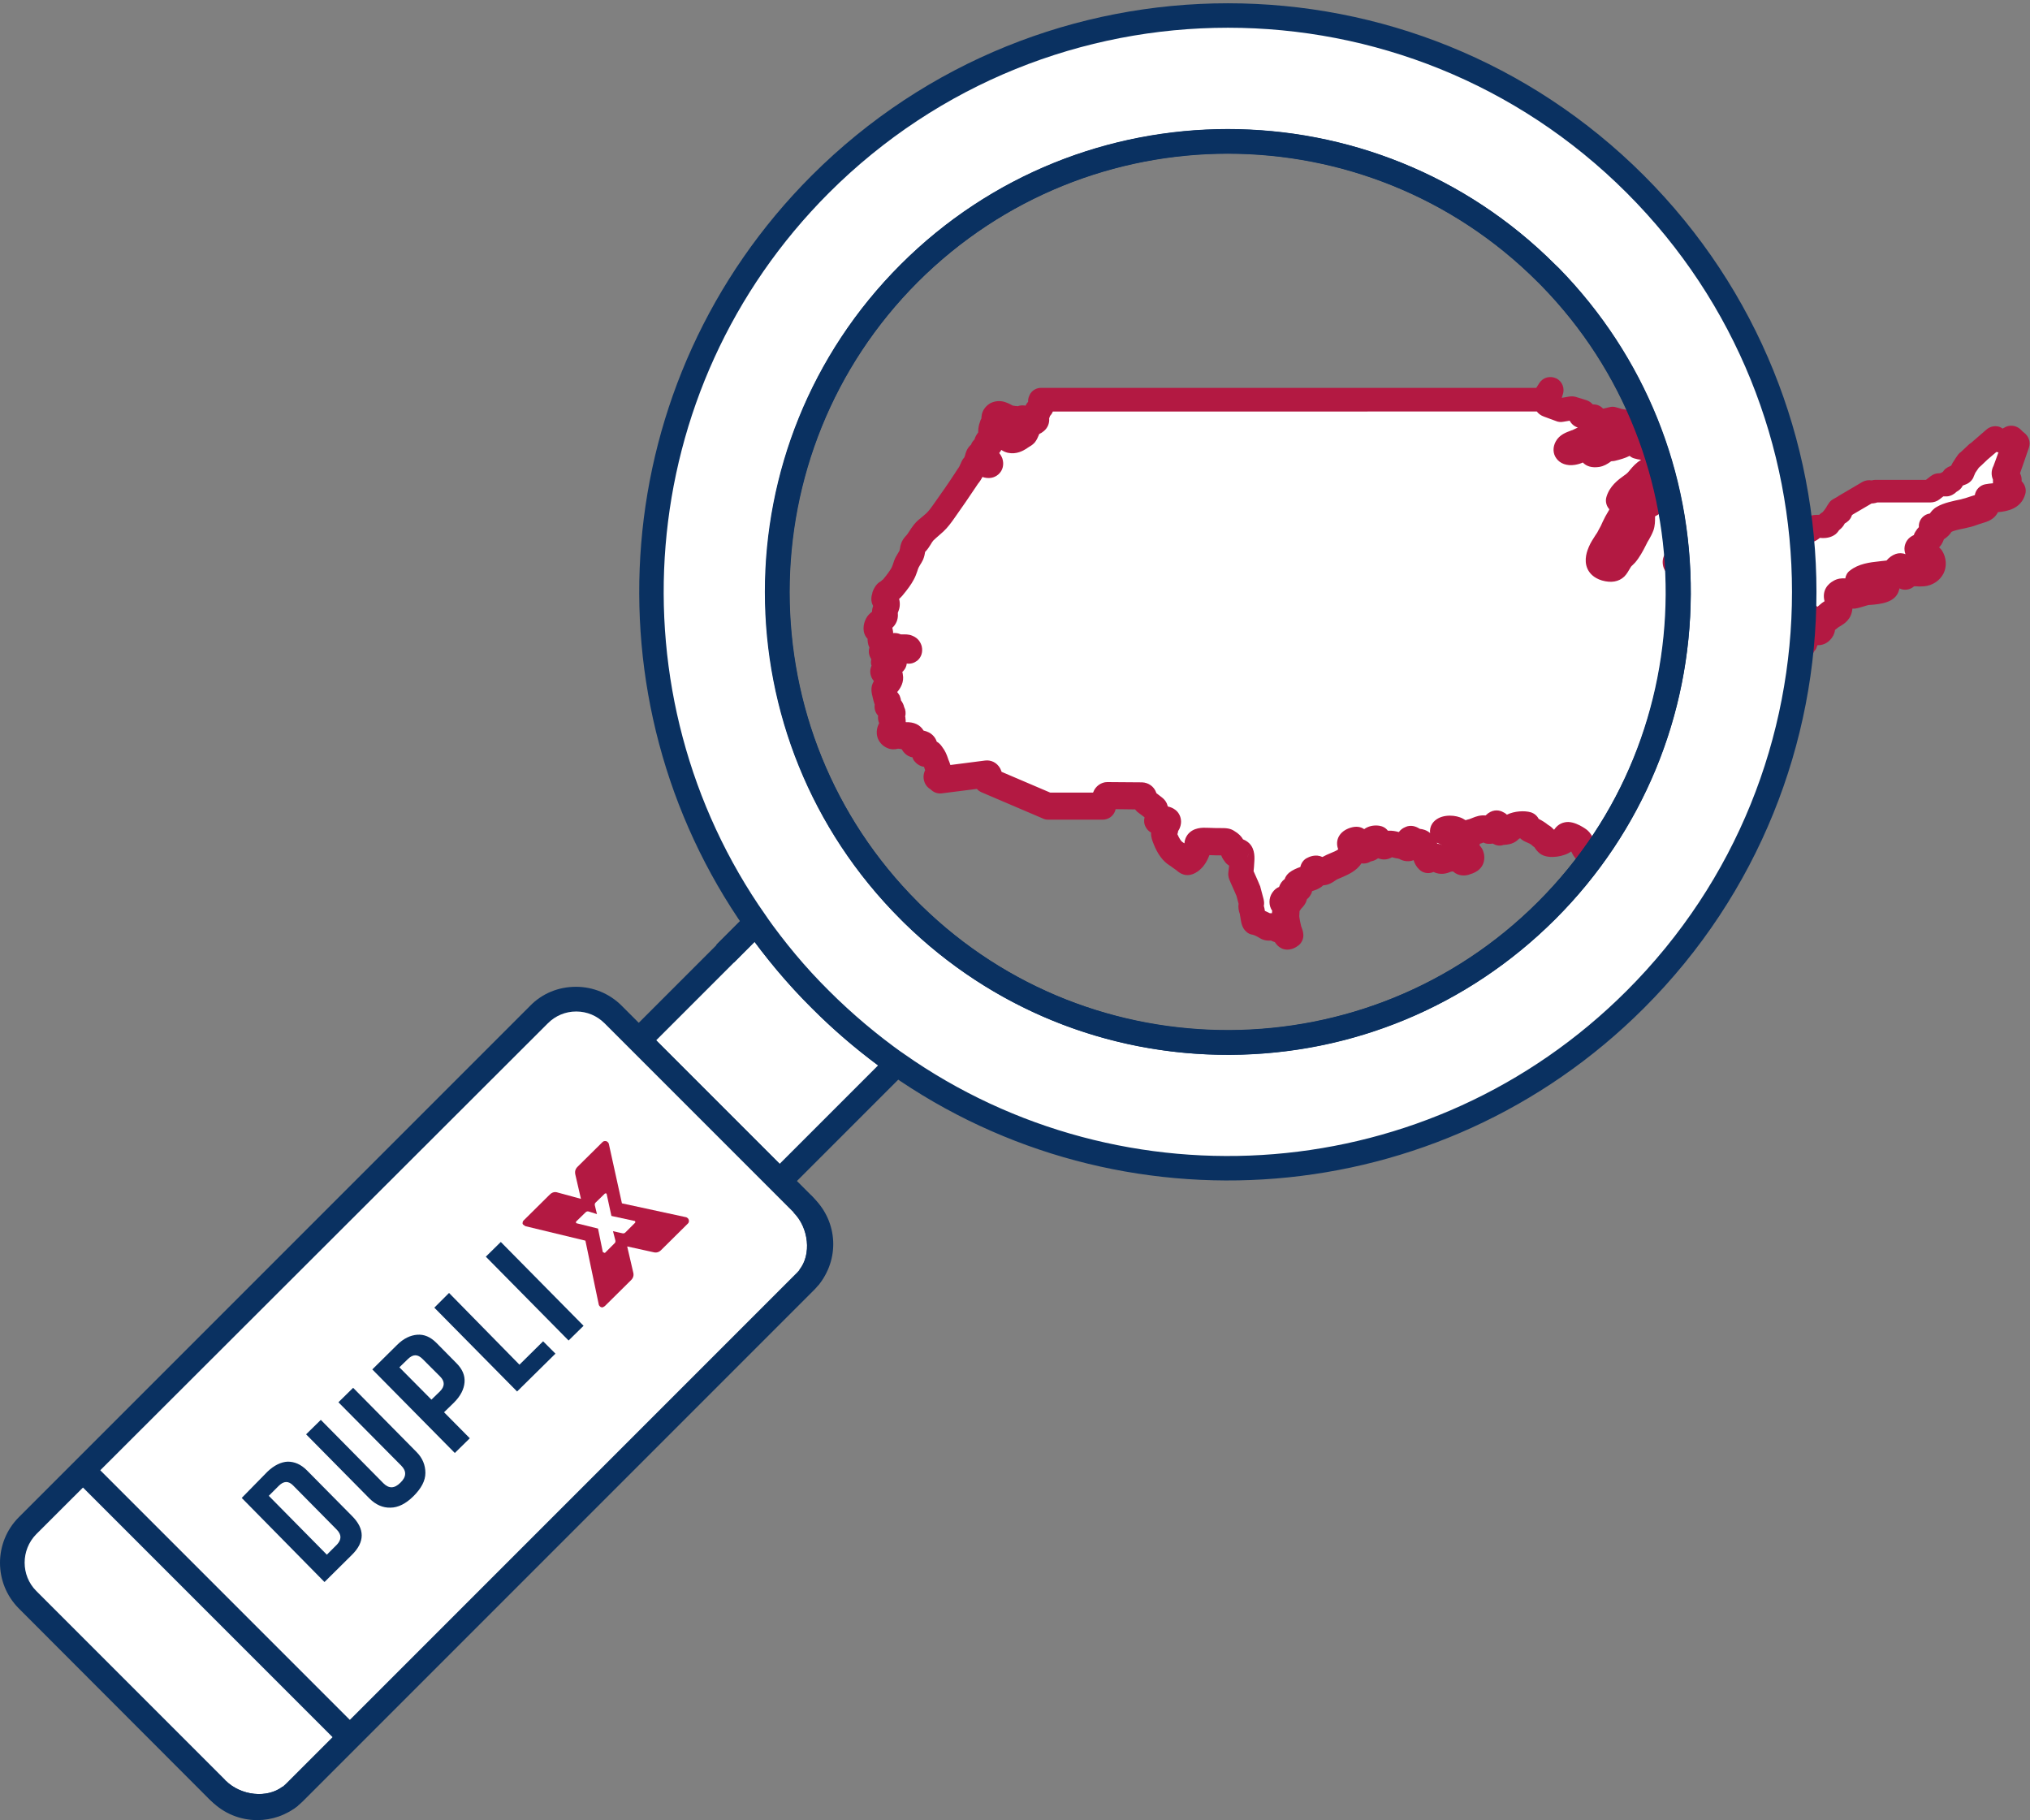 <?xml version="1.0" encoding="utf-8"?>
<!-- Generator: Adobe Illustrator 25.2.0, SVG Export Plug-In . SVG Version: 6.00 Build 0)  -->
<svg version="1.1" id="Ebene_1" xmlns="http://www.w3.org/2000/svg" xmlns:xlink="http://www.w3.org/1999/xlink" x="0px" y="0px"
	 viewBox="0 0 772.6 692.6" style="enable-background:new 0 0 772.6 692.6;" xml:space="preserve">
<rect x="0" y="0" width="772.6" height="692.6" fill="#808080" stroke="none"/>
<style type="text/css">
	.st0{fill:#FFFFFF;}
	.st1{fill:#B31942;}
	.st2{fill:#0A3161;}
	.st3{fill:#FFFFFF;stroke:#0A3161;stroke-width:9.309;stroke-miterlimit:10;}
	.st4{display:none;fill:#FFFFFF;}
</style>
<g>
	<path class="st0" d="M347.7,281.1c0.3,0.7-0.5,1.3,0,1.7c0.4,0.4,1.3,0.1,1.8,0c1.5,0,3,0.2,2.7,2.1c-0.1,0.8-0.8,1.6,0.5,1.7
		c1.1,0.1,1.4-0.7,2.2,0.4c0.9,1.2,1.2,2,1.6,3.3c0.3,1,1,2.3,0.8,3.3c-0.1,0.5-0.8,1.1-0.8,1.6c0,0.6,0.3,0.4,0.9,0.8
		c0.2,0.2,0.4,0.3,0.4,0.5l18.1-2.3c0.3,0,0.6,0.1,0.7,0.4c0.1,0.3,0.1,0.6-0.1,0.8l-0.9,1.1l23.4,10l20.8,0l1.3-3.5
		c0.1-0.3,0.4-0.5,0.7-0.5l13.3,0.1c0.3,0,0.6,0.2,0.6,0.5l0.6,1.8l3.5,2.6c0.1,0.1,0.2,0.2,0.2,0.3l1,3.1c0.1,0.2,0,0.5-0.2,0.7
		c-0.1,0.1-0.2,0.3-0.3,0.4c0.3,0,0.7-0.1,1-0.1c1.6-0.2,2.6-0.3,3.1,0.1c0.2,0.2,0.3,0.4,0.3,0.7c0,0.6-0.4,0.9-0.7,1.1
		c-0.3,0.2-0.5,0.3-0.4,1.1c0.1,1-0.3,1.4-0.7,1.7c-0.1,0.1-0.2,0.5,0.5,2.2c1.6,4,3.1,5.3,4.1,5.9c0.6,0.4,1.1,0.8,1.5,1.1
		c0.4,0.3,0.7,0.6,1.2,0.9c0.3,0.2,0.6,0.4,0.8,0.6c0.5,0.5,0.7,0.7,2-0.3c1.4-1.1,2-2.7,2.4-3.8c0.2-0.6,0.4-1,0.6-1.3
		c-0.1-0.3-0.2-0.8,0.1-1.2c0.4-0.5,1.1-0.7,3.6-0.6c2.1,0.1,3.7,0.1,4.8,0.1c1.7,0,2.3,0,2.7,0.3c0.1,0.1,0.2,0.1,0.3,0.2
		c0.6,0.3,1.4,0.8,1.4,1.7c0,0.6,0.3,1.4,1.1,2.3c0,0,0.2-0.1,0.3-0.2c0.4-0.2,1-0.5,1.5-0.2c0.6,0.4,0.8,1.2,0.7,3.2
		c-0.1,2.1-0.2,3.3-0.3,3.9c-0.1,0.8-0.1,0.9,0.3,1.7c0.9,1.8,2.5,5.6,2.6,5.8l1.2,4.5c0.1,0.2,0,0.4-0.1,0.5c0,0-0.4,0.7,0.1,1.8
		c0.3,0.6,0.4,1.5,0.5,2.3c0.1,0.8,0.3,2.1,0.6,2.3c1.1,0.2,3.3,1.2,4.6,2c0.4,0.3,0.7,0.2,1.3,0.1c0.6-0.1,1.4-0.2,2.3,0.4
		c0.5,0.4,0.9,0.5,1.3,0.6c0.5,0.1,1.1,0.3,1.6,0.9c0.2,0.2,0.3,0.5,0.5,0.8c0.5,0.8,0.6,1.1,1.5,0.6c0.1-0.1,0.2-0.2,0.4-0.2
		c-0.1-0.8-0.7-1.6-0.8-2.5c-0.3-1.6-0.9-3.4-0.8-5c0.1-1.5,0.2-2.6-0.2-4.1c-0.9,0.2-1.1-0.9-0.6-1.5c0.7-1.1,1.3,0.1,2.2,0.7
		c0.3-1,1.7-1.4,1.7-2.5c0.1-0.9-1.4-1.4-0.4-2.2c0.7-0.6,1.9,0.3,2.5-0.8c0.3-0.6-0.3-1.4-0.7-1.8c1.4-1.1,3-1.4,4.6-1.9
		c1.7-0.5,3-1.5,1.4-3.2c1.7-1,1.6,0.3,2.8,0.8c0.8,0.3,1.8-0.3,2.5-0.8c2.7-1.9,7-2.5,8.9-5.4c0.6-0.9,1-1.6,0.7-2.6
		c-0.1-0.5-1-1.6-0.7-2.2c0.2-0.5,2.1-1.2,2.6-1c0.7,0.4,0.5,1.5,0.5,2.2c1-0.1,1.2,1,1.7,1.6c0.8-0.8,2.5-0.4,2.9-1.6
		c0.1-0.4-0.3-1.1-0.1-1.6c0.3-1,1.7-1.3,2.7-1.1c0.4,1.2,0.2,1.7,1.4,2.5c1.3,0.9,1.2-0.3,2.6-0.6c1.2-0.3,2.6,0.3,3.7,0.5
		c0.7,0.1,1.4,0.2,2.1,0.5c0.4,0.1,0.7,0.5,1.1,0.5c2.4,0.1,0.2-2.9,1.8-3.3c0.6-0.1,1.4,0.9,2,1.1c0.8,0.2,1.5-0.2,2.1,0.4
		c0.3,0.3,0.7,1.2,0.9,1.6c0.2,0.4,0.4,0.7,0.6,1.1c-0.5,1.2-0.3,2.8,0.6,3.7c0.7-0.3,2.3-1.6,3.1-1.3c0.3,0.1,0.5,0.8,0.7,1
		c1.3,1.2,2.4,0.4,3.7,0c0.9-0.2,2.1,0.1,2.3-1.1c0.1-0.3-0.5-0.9-0.4-1.1c0.5-1,1.5,0.2,1.8,0.7c1,1.5,1,3.3,3.1,2.7
		c1.2-0.3,2.4-0.6,2-2.2c-0.4-1.7-3.4-1.2-3.6-2.8c-0.2-1.4,2.2-1.6,2.1-3.2c-0.2,0.7-1.1,1.2-1.8,1.2c0.2-1,0.8-2.4-0.6-2.5
		c-1.1-0.1-1.8,1.2-2.9,0.3c-0.5-0.4-0.4-1-0.8-1.4c-0.7-0.7-1.9-0.6-2.7-1.1c0.8-1.1,3.6-1,4.8-0.5c1,0.3,1.7,1.1,2.8,1.3
		c1.7,0.3,3.3-0.4,4.8-0.9c0.9-0.3,2.5-1.1,3.4-0.9c0.6,0.1,0.9,0.7,1.5,0.7c1.7,0.1,2.1-3,3.4-2.6c0.1,1-0.2,2.3,0.4,3.2
		c0.9-0.3,1.4-0.2,2.2-0.3c1.3-0.2,1.6-0.7,2.4-1.4c1.4-1.1,4.6-1.5,6.3-1c0,1.1,0.4,1.4,1.3,1.8c1.4,0.6,2.5,1.1,3.6,2.1
		c0.3,0.3,0.9,0.5,1.2,0.9c0.5,0.5,0.9,1.7,1.5,2c1.1,0.6,5,0,6-1c0.6-0.6,0.9-1.7,1.8-1.8c0.9-0.2,3.6,1.3,4.2,1.8
		c1,0.8,1.3,2.2,2,3.2c1.1,1.5,3.3,2.7,3.5,4.8c0.1,1.5-0.4,3.4-1.1,4.8c-1,1.9-3.6,2.1-3.4,4.7c0.1,1.9,0.6,0.9,1.4,0.4
		c1.8-1.1,2.4,0.5,1.4,1.9c-0.5,0.7-0.9,0.6-1,1.5c0,1,0.6,2.2,0.9,3.1c0.1,0.4,0.2,1.2,0.5,1.6c0.3,0.4,0.9,0.4,1.2,0.8
		c0.5,0.7-0.2,1.1-0.6,1.7c-0.4,0.6-0.9,1-0.4,1.8c0.4,0.7,1.1,0.4,1.6,0.9c0.5,0.4,0.7,1.6,1.1,2.2c0.5,0.8,1.5,1.5,1.6,2.5
		c0.2,0,0.5,0.1,0.7,0c-0.1,1.8,0.7,2.6,1.4,4c0.5,1,0.1,2.1-1.3,1.8c0.4,0.7,0.2,1.7,1,2.2c0.9-0.5,1.9-1,3-1.3
		c0.9-0.2,2.4-0.1,3.1-0.6c0.4-0.3,0.3-0.7,0.6-1c0.3-0.3,0.6-0.4,1-0.6c0.9-0.8,1.3-1.8,1.7-2.9c0.2-0.8,0.1-1.4,0.1-2.2
		c0.1-1.5,1-2.9,1.8-4.1c1.5-2.4-0.7-5,0.1-7.5c0.4-1.1,0.9-1.8,0.8-3.1c-0.1-1.4-0.8-2.7-0.6-4.1c0.3-2.1,1.5-3,0.5-5.2
		c-1.1-2.3-2.4-4.1-2.7-6.8c-0.2-2-0.1-4-0.1-6c0-1.3-0.4-3.7,0.1-4.8c0.3-0.7,1-0.6,1-1.7c0-0.9-0.7-1.6-0.6-2.6
		c0.8-0.1,1.8-0.2,2.3-0.9c0.5-0.6,0.3-1.1,0.5-1.8c0.2-0.7,0.6-1.4,0.8-2.2c0.2-0.1,0.4-0.3,0.6-0.4c2.9-1.9,5.6-1.8,7.4-5
		c0.6-1.1,1.4-4,2.3-4.7c1.1-1,2.9-0.4,4-1.4c3.6-3.2,4.5-12.2,11.3-7.5c1.4-1.2,3.3-1.7,4.7-2.9c2.1-1.9,3.2-3.5,6.2-4
		c1.3-0.2,7.2-0.4,7.4-2.5c0.1-1.7-3.4-1.4-4.4-2c1-0.3,2.1,0.1,3.1,0c0.4-1.5-1.1-3,0.8-3.7c0.7-0.3,2.5,0.7,3.4,0.7
		c3.6,0,5.9-6.6,2-5.8c-0.1,1-0.6,1.5-1.6,1.4c0.1-0.8-0.1-1.6-0.5-2.2c-1.2,0.6-2.7,1.1-4,0.8c0.3-1.1,2.7-1.5,3.7-1.8
		c1.7-0.6,3.2-1.5,4.8-1.9c-0.2-1.6,0.1-3.2-0.1-4.8c-1.1,0.9-2.4,1-3.8,0.8c-0.2-0.6-0.2-1.3,0.1-1.9c1.3,0,2.8-1,4.1-1.4
		c0.1-1.2-0.4-4.9-1-6.1c-0.2-0.5-1.9-1.6-2.3-2.5c-0.5-1-0.8-1.5-0.8-2.8c1.6,1.6,2.3,2.1,4.6,1.6c0.1-0.2,0.1-0.7,0.1-0.9
		c0.1,0,0.3,0,0.4-0.1c-0.1-2,0.3-5.1,2.8-4.9c0.3-1.9,1.2-3.7,2.4-5.3c-0.6,2.4-2.5,4.2-2.6,6.7c-0.2,3.3,1.5,4.7-0.1,7.9
		c-1.3,2.7-0.5,7.5,1.6,3.1c0.7-1.5,0.6-2.5,1.8-3.9c1.2-1.4,2.9-2,2.6-4.1c0.3,0,0.6-0.1,0.9-0.1c1.4-2.8-1.6-6.3,1.6-8.8
		c0.4,0.3,0.8,0.6,1.2,1c0.3,1.8,1.9,5.6,3.5,3.3c0.7-0.9,0.2-1.9,0.9-2.8c0.5-0.6,2.1-2,2.8-2.4c1.6-1.2,3.3-1.4,3.3-3.8
		c0-1.8-1.8-3,0.5-4.3c1.5-0.9,3.3,0.2,4.9,0.1c1.6-0.2,3.1-1,4.8-1.3c1.4-0.2,11-0.5,6.7-3.6c-1.2-0.9-2.9,0.7-4.3,0.7
		c-1,0-4.2,0.1-5.1-0.3c3.4-2.8,9.8-2,14-3.3c0.4-1,1-1.9,2-2.2c0.4,1.1,0.9,2.1,1.7,2.9c2.1-2.1,3.9-1,6.7-1.3
		c3.2-0.3,4.8-3.3,3.1-6c-0.5,1.7-1.5,6.4-3.8,3.2c0.7-0.8,0.7-2,0.3-3c-0.2-0.4-1.5-1.9-1.4-2.3c0.2-1.2,1.9-0.9,2.3-1.4
		c0.8-0.9,0.6-1.7,1.2-2.7c0.4-0.7,1.3-1.1,1.7-2.1c0.2-0.8,0.3-1.5,0.4-2.3c0.9-0.1,1.6-0.3,2.3-0.9c1-0.8,1-1.6,2.1-2.3
		c2.1-1.2,5.6-1.9,8-2.3c2-0.4,3.8-1.2,5.8-1.8c2.3-0.7,2.6-1.3,3.1-3.8c3.5-0.7,8.4,0,9.4-3.7l-0.3-0.3c0,0-1.6-1.1-1.9-1.3
		c-0.6-0.5-0.2-1.2,0.2-1.9c0.1-0.2,0.3-0.5,0.4-0.7c0-0.1,0-0.1,0-0.1c-0.6-0.1-1.1-0.3-1.3-0.7c-0.2-0.3-0.2-0.7,0-1
		c0.3-0.6,2.7-7.5,4.3-12.1l-1-0.7l-1-1c-0.7,0.4-1.7,1.1-2.3,1.2c-2.6,0.5-3,0.3-3.2,0.1c-0.1-0.1-0.4-0.3-0.6-1.1l-6,5.2
		c-0.6,0.5-3.6,3.4-4,3.7c-0.2,0.2-1.2,1.7-2,3l-0.9,1.9c-0.1,0.2-0.2,0.3-0.4,0.4c-1,0.4-2.2,0.9-2.4,1.1c-0.1,0.1-0.7,1-1.1,1.6
		c-0.1,0.2-0.3,0.3-0.5,0.3c-0.1,0-0.3,0-0.4-0.1l-0.7,1c-0.1,0.2-0.3,0.3-0.5,0.3c-0.2,0-0.4-0.1-0.6-0.2L740,184l-0.6,0.2
		c-0.1,0-0.1,0-0.2,0h-1l-2.9,2.4c-0.1,0.1-0.3,0.2-0.4,0.2H714l-1.4,0.4c-0.2,0-0.3,0-0.5,0l-0.5-0.2l-9,5.3
		c-0.1,0.2-0.3,0.2-0.6,0.3l-1.6,0.9c-0.3,0.4-0.5,0.8-0.7,1.2c0.2,0.1,0.4,0.2,0.6,0.4c-0.3,0.3-0.8,0.4-1.2,0.6
		c-0.6,0.8-0.9,1.3-1.1,1.5c-0.1,0.3-0.2,0.7-0.6,1c-0.3,0.2-0.7,0.2-0.9,0.5c-0.4,0.4-0.3,1.1-0.8,1.4c-1,0.6-2.9,0-4.1,0.3
		c-1.4,0.3-2.1,1.6-3.3,1.9c-0.8,0.2-1.9-0.1-2.7-0.1c-2.3,0-4.2-1-6.5-0.9c-0.5,0-1,0.1-1.5,0.2l-1.2,2.5c0,0.1-0.1,0.1-0.1,0.2
		l-0.9,0.9c-0.5,0.8-1.5,1.5-2.1,1.8c-2.4,1.5-5.6,1.6-7.9,3.2c-1,0.7-1.7,1.7-2.7,2.3c-1.4,0.9-3,1.5-4.5,2.2
		c-2.8,1.3-5.6,2-8.7,2.1c-3.1,0.1-5.8,2.7-9,1.2c0-0.2-0.1-0.7,0.1-0.9c0.3-0.3,0.9,0,1.1-0.2c0.6-0.6-0.9-0.9-1.3-1
		c-0.6-0.2-2-0.5-2.2-1.2c-0.4-1.4,1.5-1.1,2.2-1.5c0.3-0.1,0.5-0.4,0.7-0.7c-0.1-0.2,0-0.4,0.1-0.6l0.6-0.8
		c0.1-0.2,0.1-0.3,0.2-0.4c0.3-0.5,0.4-0.6,0.7-0.7l0.5-0.7c0.1-0.1,0.1-0.1,0.2-0.2l2.4-1.2c0.2-0.2,0.3-0.3,0.6-0.4
		c0.2-0.3,0.7-1.8,1.6-1.1c0.1,0,0.1,0.1,0.1,0.2l2.5-1.9c-0.1-0.1-0.2-0.3-0.3-0.4c-0.4-1.5,2.2-5.5,0.3-6.6c-1-0.6-10,4.6-8.1,0.4
		c0.8-1.8,3.4-2.9,4.9-4.1c1.6-1.2,1.9-2.6,2.8-4.2c0.6-1.1,2.1-1.7,2-3c0-0.8-0.7-1.6-1.1-2.3c-0.7-1.3-2-1.9-3.3-2.7
		c-1.3-0.9-2.7-1.9-4-0.6c-0.7,0.7-0.8,1.5-1.7,2c-1.7,1.1-3.5,1-4.4,3.1c-0.3,0.7-1.3,4.2-2.5,2.3c-0.3-0.5,0.6-2.4,0.6-3.2
		c-0.8,0.2-1.4,1-2,1.5c-1.7,1.6-3.1,3.5-4.8,5c-0.9,0.8-2.2,1.1-2.9,1.9c-0.7,0.8-0.7,1.9-0.7,2.9c0,1.3,0.1,2.6-0.3,3.8
		c-0.5,1.3-1.3,2.6-2,3.8c-1.2,2.2-2.4,5-4.1,6.9c-0.5,0.6-1.1,1-1.6,1.6c-0.9,1-1.3,2.6-2.3,3.5c-1,0.9-2.5,0.7-3.7,0.3
		c-3.3-0.9-3-3.3-1.8-6c0.9-2.1,2.4-3.9,3.5-5.9c1.3-2.3,2.3-4.8,3.7-7c1.1-1.8,2-3.7,3.1-5.4c0.5-0.7,1.2-1.8,0.8-2.8
		c-0.4-1-0.4-0.8-1.1-0.2c-1,0.8-1.4,2.1-3,1.7c0.8-2.8,3.6-4.5,5.8-6.2c2.2-1.6,3.3-4.3,5.9-5.4c0.6-0.2,2.3-1,3-1.1
		c1.1-0.1,1,0.8,1.8,0.7c0.6,0,1.5-1,2.2-1.1c1.5-0.3,3.1,0,4.5-0.3c1.2-0.2,2.2-1,3.4-0.8c0,0.2,0.1,1,0.1,1
		c1.2-0.4,2.4-0.3,3.5-0.1c0.7,0.1,2,0.6,2.7,0.2c0.8-0.4,0.7-1.4,0.5-2.3c-0.1-0.5-0.3-1.2-0.6-1.7c0,0-0.1-0.1-0.1-0.1
		c-0.1-0.1-0.2-0.2-0.3-0.3c-0.8-0.4-1.7,0.4-2.5,0.2c1.3-3.1-2.8-2-4.6-1.3c-1.4,0.5-2.9,1.8-4.4,1.8c-1.2,0-1.8-1.1-2.8-1.2
		c-1.5-0.2-3.9,1.6-5.1,0.1c-0.4-0.4-0.3-1.3-0.6-1.8c-0.3-0.5-0.8-0.8-1.3-1.1c-1.3,0.3-2.3,0.4-3.7-0.1c0.3-1.1,0.7-2.1,1.7-2.7
		c1-0.6,3.9-0.5,3.4-2.6c-1.6,0.1-3,1.3-4.7,1.6c-1.9,0.4-2.8,0.6-4.2,1.8c-1.5,1.4-3.8,2.1-5.9,2.5c-0.8,0.2-1.6,0.2-2.3,0.4
		c-1.4,0.5-2.2,1.7-3.7,1.9c-2.1,0.3-1.9-0.1-2.4-1.6c-0.4-1.2-1.1-1.8-2.3-1.3c-1.6,0.7-2.7,1.8-4.6,2.1c-1.2,0.2-3.1,0-2.2-1.7
		c0.7-1.2,2.8-1.6,4-2.2c1.1-0.5,2.1-1,3.2-1.6c2.1-1.1,4.2-1.9,6.4-2.7c1.7-0.6,3.1-1.6,4.8-2.3c1.4-0.6,3.3-0.8,5-1.3l-4-0.7
		l-2.2-0.6c-1.8,0.4-3.9,0.9-4.5,1.1c-0.1,0.1-0.2,0.2-0.3,0.3c-0.6,0.3-0.8,0.1-2.5-2.3h-4.1c-0.3,0-0.5-0.2-0.6-0.4
		c-0.1-0.2-0.1-0.5,0.1-0.7l0.5-0.6l-4.2-1.3l-4,0.7c-0.1,0-0.2,0-0.3,0l-4.7-1.7c-0.3-0.1-0.5-0.5-0.5-0.8c0.1-0.4,0.8-3.6,1.5-5.6
		l-2.5,3.8c-0.1,0.2-0.3,0.3-0.6,0.3H396.2c0.1,0.4,0.2,0.8,0.1,1.1c-0.2,0.7-0.4,0.7-0.2,1.4c0.3,1.4-1.4,0.5-1.5,1.5
		c0,0.4,0.4,0.7,0.2,1.2c-0.2,0.5-0.8,0.4-1,0.7c-0.7,1.1,1.3,1.7,0.2,2.6c-0.6,0.5-1.6,0.2-2,0.9c-0.3,0.5-0.5,1-0.8,1.5
		c-0.5,0.7-0.7,1.8-1.3,2.5c-0.3,0.3-0.7,0.5-1.1,0.7c-1.4,0.7-2.6,1.9-4.4,1.5c-1.2-0.3-0.2-1.4,0.7-1.3c0.9,0.1,1.7,0.8,2.5-0.1
		c0.5-0.7,0.3-1.5,0.7-2.2c0.5-0.8,0.8-0.9,1.6-1.3c0.6-0.3,1-0.9,0.9-1.6c0-0.5-0.3-0.9-0.2-1.4c0-0.3,0.2-0.5,0.1-0.8
		c-0.5-0.2-1.8,0.7-1.7-0.4c-0.4,0-0.6,0.3-0.8,0.4c-0.4,0.1-0.7,0.1-1.1,0c-1-0.2-2.1-0.1-3.1-0.4c-1.1-0.3-2.1-1-3.2-1.4
		c-1-0.4-2.3-0.1-2.7,1.1c-0.1,0.5,0,1-0.1,1.5c-0.1,0.5-0.4,1-0.6,1.5c-0.2,0.6-0.5,1.5-0.5,2.2c0,0.5,0.2,0.9,0.1,1.4
		c-0.1,0.6-0.5,1.1-0.8,1.6c-0.3,0.5-0.9,1.3-1,1.9c0.2,0.3,0.5,0.2,0.8,0.4c0.1,0.1,0.2,0.2,0.3,0.4c-0.3,0.2-0.7,0.4-1.1,0.6
		c-0.7,0.3-1.7,0.5-1.4,1.3c0.3,0.8,1.9,1.2,0.5,2c-1.1,0.6-0.8-0.9-1.9-0.4c-0.9,0.3-0.6,1.7-1.1,2.4c0.6,0,1.3,0,1.9-0.1
		c0.4-0.1,0.7-0.3,1.2-0.2c0.3,0.1,0.7,0.4,1,0.6c0.5,0.3,0.8,0.2,1,0.8c0.4,1.3-1.3,0.8-2,0.4c-1.5-0.7-1.7-0.2-3.1,0.1
		c-1.5,0.4-1.2,0.4-1.8,1.8c-0.6,1.4-1.5,2.6-2.4,3.9c-2.7,4.2-5.6,8.3-8.5,12.4c-0.9,1.3-2,2.8-3.2,3.9c-1.5,1.4-3,2.4-4.3,3.9
		c-1.1,1.3-1.8,2.8-2.8,4c-0.5,0.6-1,0.9-1.2,1.7c-0.2,1-0.2,1.8-0.6,2.8c-0.5,1-1.2,1.9-1.6,2.9c-0.6,1.4-0.9,2.8-1.6,4.2
		c-1,1.9-2.5,3.7-3.8,5.3c-0.5,0.6-1.3,1-1.8,1.6c-0.2,0.1-0.4,0.2-0.6,0.3c-0.4,0.4-0.6,1-0.7,1.5c-0.2,0.8-0.2,0.8,0.4,1.4
		c0.5,0.5,0.7,1.1,0.6,1.8c-0.1,0.9-0.8,1.6-0.8,2.5c0,0.8,0.2,1.7-0.2,2.4c-0.6,0.9-2,1.1-2.6,2.2c-0.2,0.4-0.6,1.6-0.2,2
		c0.2,0.2,0.6,0.1,0.9,0.4c0.3,0.4,0.3,1.1,0.4,1.5c0.1,0.7,0,1.4,0.1,2.1c0.1,0.7,0.7,0.9,1.4,1.1c0.1,1-0.2,1.4-0.6,2.2
		c-0.7,1.2-0.2,0.9,0.8,1.1c0.5,0.1,0.6,0.7,1.3,0.5c1.2-0.4,0.8-2,1.9-2.4c0.5-0.2,0.7-0.1,1.1,0c0.6,0.2,1.1,0.3,1.7,0.4
		c0.8,0.1,2.1-0.2,2.8,0.1c0.3,0.1,0.5,0.1,0.6,0.6c0.3,1.1-1.2,0.1-1.7-0.1c-1-0.2-1.3,0.4-2.2,0.5c-0.4,0.1-0.7-0.2-1.1-0.2
		c-0.8,0-1.1,0.4-1.2,1.1c-0.1,0.6,0.1,1.3,0.2,2c0.1,0.5,0.1,1.1,0.2,1.6c-0.7,0-1.1-0.8-1.2-1.4c-0.2-0.5-0.3-1.4-1-0.8
		c-0.4,0.3-0.2,0.9-0.3,1.3c-0.2,0.6-0.8,0.7-1.4,0.7c0.2,1.1,0.7,1.8,0,2.8c-0.4,0.6-0.4,0.9,0.2,1.4c0.4,0.4,0.9,0.7,1.4,0.9
		c0.2,0.1,0.6,0.1,0.7,0.2c0.2,0.2,0.2,0.1,0.2,0.5c0.2,1.2-1,2.6-1.8,3.4c-1,1-0.7,1.3-0.4,2.5c0.2,0.8,0.3,1.7,0.6,2.4
		c0.2,0.4,0.7,0.6,0.9,1c0,0,0,0,0,0.1c-0.2,0.6-0.4,1.2-0.5,1.7c0.4,0.4,1.1,0.5,1.5,0.9c0.4,0.4,0.2,0.6,0.4,1.1
		c0.2,0.6,0.6,0.5,0.3,1.2c-0.2,0.4-0.5,0.8-0.8,1c0.3,0.7,0.8,0.5,1,1.3c0.1,0.6-0.2,1.2-0.4,1.7c-0.6,1.2-1.9,3,0.1,3.9
		c0.6,0.3,1-0.2,1.6-0.3c1-0.1,1.9,0.4,2.8,0.3C345.3,279.8,347,279.4,347.7,281.1"/>
	<path class="st1" d="M611.8,368.9c-1,0-2-0.3-2.9-0.9c-2-1.4-2.4-3.4-2.6-4.2c-0.6-1.3-0.6-2.8,0-4.1c-0.1-0.2-0.2-0.4-0.2-0.7
		c-0.3-0.4-0.6-0.9-0.8-1.5c0,0-0.1-0.1-0.1-0.1c-0.3-0.3-0.6-0.7-1-1.2c-0.3-0.4-0.4-0.8-0.6-1.1c-1-0.5-1.7-1.3-2.3-2.3
		c-0.7-1.2-1.2-2.9-0.5-4.9c-0.3-0.7-0.5-1.4-0.6-1.8l0-0.2c0-0.1-0.1-0.3-0.2-0.5c-0.3-0.8-0.8-1.9-0.9-3.3c-1.1-1-1.7-2.5-1.8-4.4
		c-0.3-4.2,2.5-6.3,3.7-7.2c0.1-0.1,0.2-0.2,0.3-0.2c0.2-0.5,0.4-1.1,0.4-1.6c-0.2-0.2-0.4-0.4-0.6-0.6c-0.6-0.5-1.3-1.2-1.9-2
		c-0.6-0.8-0.9-1.5-1.2-2.1c0,0,0,0,0,0c-2.7,2-8.3,2.9-11.3,1.2c-1.4-0.8-2.2-2-2.7-2.8c-0.3-0.2-0.6-0.4-0.9-0.7
		c-0.5-0.5-1.1-0.8-2.1-1.2c-1-0.4-1.8-0.9-2.4-1.5c-0.1,0-0.3,0.1-0.4,0.1c-0.1,0-0.1,0.1-0.1,0.1c-0.7,0.7-2,1.9-4.6,2.2
		c-0.4,0-0.8,0.1-1.1,0.1c0,0-0.1,0-0.1,0c-1.4,0.5-2.9,0.3-4.1-0.5c-0.5,0.1-1,0.1-1.6,0.1c-0.8,0-1.5-0.2-2-0.5c0,0,0,0,0,0
		c-0.4,0.2-0.8,0.3-1.1,0.4c-0.1,0-0.2,0.1-0.3,0.1c0,0.2-0.1,0.4-0.1,0.6c0.7,0.7,1.3,1.6,1.6,2.9c0.3,1,1.2,6.3-5.3,8.1l-0.2,0.1
		c-1.5,0.5-4.1,0.7-6.2-1.2c-0.3,0-0.5,0.1-0.8,0.1c-0.1,0-0.1,0.1-0.2,0.1c-1,0.4-3.6,1.4-6.4,0c-1.8,0.8-4,0.5-5.4-0.9
		c-1.1-1-1.8-2.3-2.2-3.6c-0.7,0.3-1.6,0.5-2.7,0.4c-1.3-0.1-2.3-0.6-2.8-0.9c-0.1,0-0.2,0-0.4-0.1c-0.2,0-0.5-0.1-0.7-0.1
		c-0.4-0.1-0.8-0.2-1.3-0.3c-0.1,0-0.2-0.1-0.3-0.1c-1.7,1-3.5,1.1-5.3,0.4c-1.1,0.8-2.2,1.1-2.8,1.2c-0.8,0.5-1.7,0.8-2.7,0.8
		c-0.3,0-0.5,0-0.8-0.1c-2,3-5.1,4.3-7.6,5.4c-1,0.4-2,0.8-2.6,1.3c-0.7,0.5-2.3,1.6-4.4,1.7c-0.8,0.8-2,1.5-3.6,2
		c-0.2,0.1-0.4,0.1-0.6,0.2c-0.1,0.3-0.2,0.6-0.3,0.9c-0.3,0.6-0.8,1.5-1.7,2.2c-0.4,1.8-1.6,3-2.2,3.6c-0.2,0.3-0.4,0.6-0.6,0.9
		c0,0.7-0.1,1.3-0.1,2c0,0.3,0.2,1.2,0.3,1.9c0.1,0.6,0.3,1.2,0.4,1.8c0,0.1,0.1,0.2,0.1,0.3c0.2,0.6,0.6,1.4,0.7,2.5
		c0.3,1.9-0.6,3.9-2.3,4.9c-0.2,0.2-0.5,0.3-0.8,0.5c-1.1,0.6-5,2.1-7.7-2.1c-0.4-0.1-0.9-0.3-1.5-0.6c-0.9,0.1-2.5,0.1-4.2-0.9
		c-0.9-0.6-2.2-1.2-2.7-1.3c-0.9-0.1-1.8-0.5-2.5-1.2c-1.6-1.4-1.9-3.4-2.2-5.3l0-0.1c-0.1-0.4-0.2-1-0.2-1.2
		c-0.5-1.3-0.7-2.7-0.5-4l-0.8-3c-0.4-1-1.7-3.8-2.3-5.2c-0.8-1.7-1-2.8-0.7-4.6c0.1-0.4,0.1-0.9,0.2-1.7c-0.5-0.3-1-0.7-1.4-1.2
		c-0.7-0.9-1.3-1.8-1.6-2.7c-1,0-2.5,0-4.5-0.1c-0.6,1.5-1.6,3.9-3.9,5.8c-3.8,3-6.7,1.7-8.5,0.1l-0.1-0.1c-0.7-0.5-1.3-0.9-1.7-1.2
		c-0.4-0.3-0.6-0.5-1-0.7c-2.5-1.6-4.5-4.2-6.1-8.3c-0.4-1-1-2.5-0.9-4.2c-0.8-0.4-1.5-1.1-2-2c-0.7-1.2-0.8-2.5-0.5-3.7l0-0.1
		l-2.4-1.8c-0.5-0.3-0.8-0.8-1.2-1.2l-7.4-0.1l-0.2,0.7c-0.7,2-2.6,3.3-4.7,3.3c0,0,0,0,0,0l-20.8,0c-0.7,0-1.3-0.1-1.9-0.4
		l-23.4-10c-0.7-0.3-1.3-0.7-1.8-1.3l-13.4,1.7c-1.6,0.2-3.1-0.4-4.2-1.5c-2.4-1.4-2.7-3.8-2.7-4.8c0-1,0.3-1.9,0.6-2.5
		c-0.1-0.3-0.2-0.6-0.3-0.9c0-0.1-0.1-0.3-0.1-0.4c-2.1-0.3-3.2-1.6-3.8-2.3c-0.3-0.4-0.5-0.8-0.6-1.3c-1.2-0.2-2.3-0.8-3.1-1.7
		c-0.3-0.3-0.6-0.7-1-1.4c-0.5-0.1-1-0.2-1.4-0.2c-1.5,0.4-2.9,0.3-4.2-0.3c-1.8-0.8-3-2.2-3.6-3.9c-0.7-2.2-0.1-4.2,0.6-5.5
		c-0.4-0.9-0.5-1.9-0.4-2.9c0,0,0,0,0,0c-1.1-1.1-1.5-2.7-1.3-4.2c0,0,0,0,0,0c-0.4-1.1-0.6-2.1-0.8-2.9c0-0.2-0.1-0.3-0.1-0.5
		l-0.1-0.3c-0.3-1.5-0.5-3.3,0.7-5.2c-1.4-1.7-1.8-3.8-0.9-5.9c0-0.1,0-0.2-0.1-0.3c-0.2-0.7-0.1-1.5,0-2.2
		c-0.1-0.2-0.2-0.3-0.3-0.5c-0.8-1.5-0.7-2.9-0.4-3.9c-0.3-0.6-0.5-1.2-0.6-1.9c-0.1-0.5-0.1-1-0.1-1.4c-2.2-2.3-1.7-5.6-0.6-7.7
		c0.6-1.2,1.5-2,2.3-2.6c0-0.9,0.2-1.6,0.4-2.2c-0.6-1.2-1-2.7-0.3-4.8l0-0.2c0.2-0.7,0.7-2.1,1.9-3.4c0.4-0.4,0.8-0.7,1.2-0.9
		c0.3-0.2,0.5-0.4,0.7-0.6c0.1-0.1,0.2-0.1,0.3-0.2c1.5-1.8,2.5-3.2,3.2-4.4c0.2-0.4,0.4-0.9,0.6-1.5c0.2-0.7,0.5-1.6,0.9-2.4
		c0.4-0.7,0.8-1.4,1.1-1.9c0.2-0.3,0.4-0.6,0.5-0.9c0-0.2,0-0.3,0.1-0.5c0.1-0.4,0.1-0.9,0.3-1.5c0.5-1.9,1.5-2.9,2-3.5
		c0.1-0.1,0.1-0.1,0.2-0.2c0.3-0.3,0.6-0.8,1-1.4c0.5-0.8,1.1-1.7,1.8-2.6c1.1-1.4,2.3-2.3,3.4-3.2c0.5-0.4,0.9-0.8,1.4-1.2
		c0.9-0.9,1.9-2.2,2.5-3.1c3.2-4.5,5.8-8.2,8.4-12.2c0.2-0.4,0.5-0.7,0.7-1.1c0.5-0.7,1-1.4,1.2-2c0.1-0.2,0.1-0.3,0.2-0.4
		c0.4-1,0.8-1.8,1.4-2.4c0.1-0.3,0.2-0.6,0.3-0.8c0.4-1.8,1.2-3.2,2.3-4.1c0-0.1,0.1-0.2,0.1-0.3c0.3-0.7,0.7-1.2,1.2-1.7
		c0.3-1.1,0.9-2,1.3-2.5c0.1-0.1,0.1-0.2,0.1-0.2c0-0.1,0-0.2,0-0.3c0-1.4,0.3-2.6,0.6-3.4l0.1-0.3c0.1-0.5,0.3-0.9,0.5-1.2
		c0-0.4,0.1-1,0.2-1.7c0.5-1.9,1.7-3.3,3.3-4.2c1.8-0.9,3.9-1,5.8-0.3c0.8,0.3,1.5,0.6,2,0.9c0.3,0.2,0.7,0.4,0.9,0.4
		c0.1,0,0.4,0,0.7,0.1c0.3,0,0.6,0,0.9,0.1c0.8-0.3,1.6-0.4,2.5-0.3c0.2,0,0.3,0,0.5,0.1c0.2-0.5,0.6-1.1,1-1.5
		c-0.1-1.1,0.3-2.2,0.9-3.2c0.9-1.3,2.4-2.1,4-2.1h188.5l1.2-1.9c1.4-2.1,4.1-2.8,6.4-1.7c2.3,1.1,3.3,3.8,2.5,6.1
		c-0.1,0.2-0.2,0.6-0.4,1.3l0,0l2.9-0.5c0.8-0.1,1.5-0.1,2.3,0.1l4.2,1.3c0.9,0.3,1.7,0.8,2.4,1.6h0.3c1.4,0,2.7,0.6,3.6,1.6
		c1-0.2,1.9-0.4,2.7-0.6c0.8-0.2,1.6-0.1,2.3,0.1l2,0.6l3.7,0.7c2.2,0.4,3.9,2.3,4,4.6c0,0.2,0,0.4,0,0.6c1-0.4,2.2-0.9,3.7-0.9
		c2.3-0.1,4.4,1.4,5,3.7c0.4,1.6,0.3,3.3-0.5,4.7c0.6-0.1,1.2-0.1,1.9,0c1.1,0.1,1.9,0.5,2.5,0.8c0.1,0,0.1-0.1,0.2-0.1
		c0.6-0.4,1.4-0.8,2.2-1.1c1.7-0.6,6.7-2.5,9.9,0.8c0,0,0.1,0.1,0.1,0.1c0.2,0.1,0.5,0.2,0.8,0.3c1,0.4,1.6,1,2,1.5
		c0.1,0.1,0.2,0.2,0.3,0.3c0.1,0.1,0.1,0.2,0.2,0.2c0.9,1.2,1.2,2.5,1.5,3.5c0.6,2.6,0.1,4.4-0.7,5.6c0.4,0.5,0.9,1,1.2,1.7
		c0.1,0.1,0.1,0.2,0.2,0.3c0.5,0.9,1.4,2.3,1.5,4.2c0.1,3.1-1.8,5-2.6,5.8c-0.1,0.1-0.1,0.1-0.2,0.2c-0.1,0.2-0.2,0.5-0.4,0.7
		c-0.1,0.2-0.2,0.4-0.3,0.6c3.7,2.7,2.2,7.7,1.7,9.4c0,0.1-0.1,0.2-0.1,0.4c0.1,0.5,0.2,1,0.1,1.4c-0.1,1.4-0.8,2.8-2,3.6l-2.5,1.9
		c-0.5,0.3-1,0.6-1.5,0.8c-0.2,0.2-0.4,0.3-0.6,0.4c-0.1,0.1-0.1,0.1-0.2,0.2c0.2,0,0.4,0,0.6,0c2.4-0.1,4.4-0.6,6.7-1.6
		c0.3-0.2,0.7-0.3,1.1-0.5c1.1-0.5,2.1-1,2.9-1.5c0.1-0.1,0.4-0.3,0.6-0.5c0.5-0.5,1.2-1.1,2-1.7c1.8-1.2,3.7-1.8,5.4-2.3
		c1.1-0.3,2.1-0.6,2.7-1c0.3-0.2,0.5-0.4,0.6-0.5c0.2-0.2,0.3-0.4,0.5-0.6l0.4-0.4l0.9-1.9c0.7-1.5,2-2.5,3.6-2.8
		c0.5-0.1,1.2-0.2,2-0.3c2-0.2,3.7,0.2,5.1,0.5c0.8,0.2,1.4,0.3,1.9,0.3c0.5,0,1,0,1.3,0.1c0.8-0.6,2-1.5,3.7-1.8
		c0.8-0.1,1.5-0.1,2.2-0.1c0.1-0.1,0.1-0.1,0.2-0.2c0.4-0.4,0.7-0.6,1.1-0.8c0.1-0.2,0.3-0.4,0.4-0.5c0.1-0.1,0.2-0.3,0.6-0.8
		c0.1-0.2,0.2-0.3,0.3-0.4c0.1-0.1,0.1-0.3,0.2-0.4c0.2-0.3,0.4-0.7,0.7-1.1c0.4-0.7,1-1.3,1.7-1.7l1.6-0.9c0.1-0.1,0.2-0.1,0.3-0.2
		c0.1-0.1,0.2-0.1,0.3-0.2l9-5.3c1.1-0.6,2.3-0.8,3.5-0.6l0.1,0c0.4-0.1,0.8-0.2,1.3-0.2h19.3l1.8-1.4c0.9-0.7,2-1.1,3.1-1.1h0.3
		c0.1,0,0.3-0.1,0.5-0.1c0.2-0.2,0.5-0.3,0.7-0.4c0.5-0.7,0.7-0.9,0.8-1c0.2-0.2,0.4-0.4,0.7-0.5c0.2-0.2,0.5-0.4,1.7-0.9l0.2-0.4
		c0.1-0.2,0.2-0.4,0.3-0.6c1.9-3,2.4-3.6,2.6-3.7c0.1-0.2,0.3-0.3,0.5-0.4c0.2-0.2,1-0.9,3.3-3.1l0.4-0.3c0.1,0,0.1-0.1,0.2-0.1
		l6-5.2c1.3-1.1,3.1-1.5,4.8-1c0.5,0.2,0.9,0.4,1.3,0.7c0.1-0.1,0.3-0.2,0.5-0.3c2-1.3,4.7-1,6.4,0.7l0.7,0.7l0.6,0.5
		c1.7,1.3,2.5,3.5,1.8,5.6c-1.7,4.9-2.7,7.9-3.4,9.8c0.5,0.9,0.7,2,0.6,3l0,0c1.3,1.3,1.9,3.2,1.4,4.9c-1.6,5.7-7,6.6-10.4,6.9
		c-0.9,1.8-2.5,3.2-5.4,4c-0.6,0.2-1.3,0.4-1.9,0.6c-1.3,0.5-2.8,1-4.4,1.3l-0.3,0.1c-1.5,0.3-4.3,0.8-5.7,1.5
		c-0.3,0.5-0.9,1.3-1.9,2.1c-0.3,0.3-0.7,0.5-1,0.7c0,0,0,0.1,0,0.1c-0.5,1.4-1.2,2.4-1.8,3c0.4,0.3,0.8,0.8,1.1,1.2
		c1.7,2.7,1.9,6,0.6,8.7c-1.4,2.7-4.1,4.6-7.4,4.9c-1.3,0.1-2.3,0.1-3.1,0c-0.2,0-0.5,0-0.7,0c-1.6,1.4-3.8,1.7-5.6,0.8
		c0,0.3-0.1,0.6-0.2,0.8c-1.3,4.6-6.9,5.2-11.1,5.5c-0.3,0-0.6,0-0.7,0.1c-0.3,0.1-0.9,0.2-1.4,0.4c-1,0.3-2.2,0.7-3.6,0.9
		c-0.3,0-0.6,0-0.9,0c-0.3,4.1-3.2,5.8-4.5,6.6c-0.3,0.2-0.5,0.3-0.7,0.4c-0.4,0.3-1,0.8-1.4,1.1c-0.1,0.8-0.4,1.9-1.2,3
		c-1.6,2.2-3.7,2.9-5.5,2.8c-0.1,0.4-0.3,0.7-0.4,1.1c-0.2,0.5-0.5,0.9-0.9,1.3c-0.7,1.7-2,2.8-2.7,3.4c-0.2,0.2-0.5,0.4-0.5,0.5
		c-0.1,0.1-0.1,0.1-0.3,0.7c-0.2,0.5-0.4,1.2-0.8,2c-0.5,1-1.8,4-4.9,4.6c0,0.6,0,1.1,0,1.6c0,0.6,0,1.2,0,1.6
		c0.1,1.1-0.2,2.2-0.7,3.1c0.7,1.9,0.6,4.2-0.5,6.4c-1.3,2.6-3.5,4.5-5.9,5.2c0,0.2,0,0.4,0,0.6c-0.3,6-7.4,6.7-10.9,7
		c-0.3,0-0.5,0-0.7,0.1c-0.7,0.1-0.9,0.2-2.2,1.5c-0.4,0.4-0.9,0.8-1.4,1.3c-1.2,1-2.4,1.7-3.3,2.2c-0.5,0.3-1.1,0.6-1.3,0.8
		c-1.7,1.5-4.3,1.7-6.1,0.3c-0.1,0-0.1-0.1-0.1-0.1c-0.4,0.6-0.8,1.3-1.1,1.9c-1,1.8-2.1,3.8-3.9,5.3c-1.3,1.2-2.8,1.6-3.9,1.8
		c-0.1,0.2-0.2,0.4-0.2,0.6c-0.3,0.9-0.7,1.7-1.1,2.5c-2,3.4-4.8,4.6-6.8,5.5c-0.5,0.2-1,0.4-1.5,0.7c-0.1,0.7-0.2,2.2-1.4,3.7
		c-0.2,0.3-0.4,0.5-0.7,0.7c0,1.3-0.4,2.4-1.2,3.4c0,0.4,0,0.8,0.1,1.1c0,0.6,0.1,1.2,0.1,1.6c0,0.6,0,1.1,0,1.7
		c0,1.4,0,2.6,0.1,3.7c0.1,1.2,0.6,2.2,1.5,3.8c0.2,0.4,0.5,0.9,0.7,1.3c1.7,3.3,0.8,5.8,0.3,7.2c-0.1,0.3-0.2,0.5-0.2,0.7
		c0,0.2,0.1,0.5,0.2,0.7c0.2,0.7,0.4,1.6,0.4,2.7c0.1,2.1-0.5,3.5-0.9,4.4c0,0.1-0.1,0.2-0.1,0.3c0,0.2,0.1,0.6,0.2,0.9
		c0.4,1.8,1.1,4.8-0.9,7.9c-0.3,0.5-0.9,1.4-1,1.8c0,0.1,0,0.2,0,0.2c0,0.6,0.1,1.7-0.3,2.9c-0.5,1.7-1.3,3.8-3.3,5.4
		c-0.1,0.1-0.2,0.2-0.3,0.3c-0.3,0.5-0.8,1.1-1.5,1.6c-1.6,1.1-3.3,1.3-4.4,1.3c-0.1,0-0.3,0-0.4,0c-0.3,0.1-0.8,0.3-1.6,0.7
		C613.5,368.6,612.6,368.9,611.8,368.9z M616,367.4C616,367.4,616,367.4,616,367.4C616,367.4,616,367.4,616,367.4z M606.6,364.3
		C606.6,364.3,606.6,364.3,606.6,364.3C606.6,364.3,606.6,364.3,606.6,364.3z M607.7,362.3C607.7,362.3,607.7,362.3,607.7,362.3
		C607.7,362.3,607.7,362.3,607.7,362.3z M605.1,356.7C605.1,356.7,605.1,356.7,605.1,356.7C605.1,356.7,605.1,356.7,605.1,356.7z
		 M615.6,356.1c0.1,0.1,0.2,0.3,0.3,0.5c0,0,0,0.1,0.1,0.1c0.1-0.1,0.2-0.1,0.2-0.1c0-0.1,0-0.1,0.1-0.2c0,0,0-0.1,0-0.1
		c0-0.3,0-0.8,0-1.4c0.2-2.5,1.3-4.5,2.3-5.9c0-0.2-0.1-0.5-0.2-0.7c-0.3-1.4-0.8-3.6,0-6.1c0.1-0.4,0.3-0.8,0.5-1.2
		c0-0.1,0.1-0.2,0.1-0.3c0-0.2-0.1-0.5-0.2-0.7c-0.3-1-0.6-2.5-0.4-4.2c0.2-1.2,0.5-2.1,0.7-2.7c-0.1-0.2-0.2-0.5-0.4-0.7
		c-1-2-2.2-4.2-2.6-7.2c-0.2-1.9-0.2-3.5-0.2-5.1c0-0.5,0-1,0-1.5c0-0.3,0-0.6-0.1-1c-0.1-1.8-0.2-3.8,0.5-5.6
		c0.1-0.2,0.1-0.3,0.2-0.5c-0.2-0.7-0.3-1.7-0.1-2.7c0.3-1.8,1.5-3.2,3.1-3.8c0.2-0.5,0.4-0.9,0.5-1.3c0.1-0.2,0.2-0.4,0.2-0.6
		c0.4-1,1.1-1.9,2-2.5c0.2-0.1,0.3-0.2,0.4-0.3c1.4-1,2.8-1.5,3.8-2c1.6-0.7,1.9-0.9,2.2-1.4c0.1-0.1,0.3-0.7,0.4-1.1
		c0.7-1.8,1.4-3.6,2.9-4.9c1.6-1.3,3.2-1.6,4.3-1.8c0.4-0.6,1-1.5,1.4-2.3c1.5-2.6,3.5-6.2,7.5-7.2c1.6-0.4,3.3-0.2,5,0.4
		c0.1-0.1,0.2-0.1,0.3-0.1c0.5-0.3,1.1-0.6,1.4-0.8c0.4-0.3,0.7-0.7,1.1-1c1.5-1.4,3.3-3.1,6.4-3.9c0-0.2,0-0.3,0-0.5
		c0.2-1.9,1.5-3.4,3.3-4.1c0.2-0.5,0.4-0.9,0.7-1.3c-0.1-0.1-0.1-0.2-0.2-0.3c-0.7-1.2-0.8-2.6-0.4-3.9c0.8-2.6,3-3.8,4.7-4.5
		c-0.8-1.9-0.6-4.2,0.4-6c0.7-1.2,1.8-2.1,3.1-2.4c0,0,0-0.1,0-0.1c-0.8-0.7-1.7-1.6-2.3-2.8c-0.7-1.4-1.4-2.8-1.3-5.2
		c0-2,1.3-3.7,3.1-4.5c0.9-0.4,2-0.5,2.9-0.3c0.4-0.9,1-1.7,1.6-2.4c0.3-0.3,0.7-0.6,1.1-0.9c0.6-1.5,1.5-3,2.5-4.5
		c1.4-1.9,4-2.4,6.1-1.4c0.5,0.2,0.9,0.6,1.3,0.9c1.7-0.9,3.9-0.7,5.4,0.6c0.1,0.1,0.3,0.2,0.4,0.3c0.9-0.8,1.7-1.4,1.8-1.5
		c0.3-0.2,0.6-0.4,0.9-0.6c-1.1-4.3,1.5-6.7,3.3-7.7c1.6-1,3.3-1.1,4.6-1c0.2-1.2,0.8-2.3,1.8-3c3.3-2.6,7.5-3.1,11.2-3.5
		c0.9-0.1,1.8-0.2,2.7-0.3c0.9-1.1,2.1-2,3.5-2.5c1.2-0.4,2.5-0.4,3.7,0.1c-0.3-0.9-0.5-1.9-0.3-3c0.3-1.5,1.1-3.2,3.5-4.3
		c0.1-0.4,0.3-0.9,0.6-1.3c0.4-0.7,0.9-1.3,1.3-1.7c0-0.1,0-0.2,0-0.4l0-0.4c0.2-2.3,2-4.1,4.2-4.4c0.4-0.6,1.2-1.7,2.6-2.5
		c2.7-1.6,6.5-2.3,9.3-2.9l0.3-0.1c0.9-0.2,1.9-0.5,3-0.9c0.6-0.2,1.3-0.4,1.9-0.6c0,0,0,0,0,0c0.3-2,1.9-3.7,3.9-4.1
		c1-0.2,2-0.3,3-0.4c0-0.4,0-0.9,0-1.4c-0.7-1.6-0.7-3.5,0.2-5.2c0.2-0.6,1-2.6,1.9-5.2c-0.3,0-0.5,0-0.8-0.1l-3.4,2.9
		c-1.9,1.8-2.8,2.7-3.3,3.1c-0.3,0.4-0.8,1.2-1.3,1.9l-0.7,1.6c0,0,0,0.1,0,0.1c-0.6,1.3-1.7,2.3-3.1,2.8c-0.4,0.1-0.7,0.3-1,0.4
		c-0.1,0.1-0.2,0.2-0.2,0.4c-0.5,0.8-1.3,1.5-2.1,1.9c-1,1-2.3,1.7-3.7,1.8c-0.5,0-0.9,0-1.4,0l-1.4,1.1c-1,0.8-2.3,1.2-3.5,1.2
		h-20.2l-0.7,0.2c-0.5,0.1-1,0.2-1.5,0.2l-7,4.1c-0.2,0.1-0.3,0.2-0.5,0.4c-0.2,0.7-0.6,1.4-1.2,2c-0.5,0.5-1.1,0.9-1.5,1.1
		c-0.5,1-1.2,1.8-2.1,2.5c0,0-0.1,0.1-0.1,0.1c-0.4,0.6-1,1.4-1.9,1.9c-2,1.2-4.1,1.1-5.4,1c0,0,0,0,0,0c-0.7,0.6-1.8,1.4-3.5,1.8
		c-1.3,0.3-2.5,0.2-3.3,0.1c-0.2,0-0.3,0-0.5,0c-1.6,0-3-0.3-4.1-0.6c-0.3-0.1-0.5-0.1-0.8-0.2c-0.3,0.5-0.6,1-1,1.4l-0.6,0.6
		c-1.1,1.4-2.5,2.4-3.2,2.8c-1.8,1.1-3.5,1.6-5.1,2.1c-1.1,0.3-2.1,0.6-2.7,1c-0.1,0.1-0.4,0.4-0.6,0.6c-0.5,0.5-1.3,1.2-2.2,1.8
		c-1.4,0.9-2.8,1.5-4.1,2.1c-0.3,0.2-0.7,0.3-1,0.5c-3.6,1.7-7,2.5-10.7,2.6c-0.4,0-1.2,0.3-1.9,0.6c-2.2,0.8-5.5,2-9.3,0.2
		c-1.4-0.6-2.4-1.8-2.7-3.3c-1-0.7-1.9-1.8-2.3-3.3c-0.4-1.7-0.2-3.3,0.7-4.7c0.9-1.4,2.1-2,3.2-2.4c0,0,0,0,0,0l0.3-0.4
		c0-0.1,0.1-0.2,0.1-0.3c0.2-0.4,0.7-1.2,1.5-1.9l0.1-0.1c0,0,0.1-0.1,0.1-0.1c0.4-0.5,0.9-0.9,1.4-1.2c0.1-0.1,0.2-0.1,0.4-0.2
		l0.4-0.2c-1-0.2-2-0.7-2.8-1.6c-0.8-0.8-2.4-3.2-0.8-6.8c1.2-2.6,3.5-4.1,5.3-5.2c0.4-0.3,0.9-0.6,1.1-0.8c0.3-0.2,0.4-0.4,0.8-1.3
		c0.2-0.4,0.5-0.9,0.7-1.4c0.1-0.3,0.3-0.5,0.5-0.7c-0.1-0.1-0.2-0.1-0.3-0.2c-0.3,0.3-0.7,0.6-1.2,0.9c-0.9,0.6-1.8,0.9-2.4,1.2
		c-0.1,0-0.2,0.1-0.3,0.1c-0.6,1.7-2,4.9-5.5,5.4c-0.9,0.1-1.7,0-2.5-0.3c-0.6,0.6-1.2,1.3-1.9,1.9c-0.7,0.6-1.4,1-2,1.3
		c0,0.2,0,0.3,0,0.5c0,1.3,0,3-0.6,4.8c-0.5,1.3-1.1,2.5-1.7,3.5c-0.2,0.3-0.4,0.7-0.6,1c-0.2,0.4-0.4,0.8-0.6,1.2
		c-1.1,2.2-2.4,4.6-4.1,6.6c-0.4,0.4-0.8,0.8-1.1,1.1c-0.1,0.1-0.3,0.2-0.4,0.4c-0.1,0.1-0.3,0.5-0.5,0.8c-0.5,0.8-1.1,2-2.1,3
		c-2.1,2-5,2.5-8.5,1.5c-3.3-1-4.8-2.9-5.5-4.4c-1.6-3.5,0-7.2,0.5-8.4c0.7-1.7,1.7-3.1,2.5-4.4c0.5-0.7,0.9-1.3,1.2-2
		c0.6-1,1.1-2,1.6-3.2c0.6-1.3,1.3-2.6,2.1-3.9c0.2-0.3,0.3-0.5,0.4-0.8c-0.2-0.2-0.4-0.5-0.6-0.8c-0.7-1.2-0.9-2.6-0.5-3.9
		c1.2-4.1,4.4-6.5,6.8-8.2l0.7-0.5c0.4-0.3,1-0.9,1.5-1.6c1-1.2,2.3-2.7,4.2-3.8c0,0,0,0,0,0c-0.9-0.1-1.8-0.3-2.8-0.6
		c-0.6-0.2-1.1-0.5-1.6-0.9c-1.8,0.9-3.7,1.4-5.3,1.8c-0.4,0.1-0.8,0.2-1.3,0.2c-0.2,0-0.3,0-0.5,0.1c-0.1,0.1-0.3,0.2-0.4,0.3
		c-0.9,0.6-2.2,1.5-4.1,1.8c-2.7,0.4-4.8-0.2-6.2-1.7c-0.8,0.4-1.8,0.7-3,0.9c-3.1,0.5-5.7-0.5-7.1-2.5c-1.3-1.8-1.4-4.2-0.2-6.4
		c1.4-2.6,4.1-3.5,5.7-4.1c0.2-0.1,0.5-0.2,0.6-0.2c0.6-0.3,1.3-0.6,2.1-1c-1.3-0.4-2.4-1.3-3.1-2.6l-2.4,0.4c-1,0.2-2,0.1-2.9-0.3
		l-4.6-1.7c-1.1-0.4-2-1.1-2.6-1.9H400.7c-0.1,0.3-0.3,0.6-0.4,0.8c-0.2,0.3-0.4,0.6-0.7,0.9c0,0.1-0.1,0.3-0.1,0.4
		c0,0.1-0.1,0.2-0.2,0.4c0.2,2.1-0.7,3.9-2.1,5c-0.6,0.5-1.1,0.8-1.6,1c-0.1,0.1-0.1,0.2-0.2,0.3c0,0.1-0.1,0.2-0.1,0.3
		c-0.3,0.7-0.7,1.7-1.5,2.7c-0.9,1-1.9,1.5-2.4,1.8l-0.1,0.1c-0.2,0.1-0.4,0.2-0.6,0.4c-1.3,0.8-3.8,2.3-7.1,1.6
		c-0.9-0.2-1.8-0.6-2.5-1.1c-0.2,0.4-0.5,0.8-0.8,1.2c0.5,0.6,0.9,1.3,1.2,2.1c0.7,2.2,0.2,4.5-1.5,6c-1.6,1.4-3.7,1.8-6.1,1
		c-0.5,1-1.1,1.9-1.7,2.6c-0.2,0.3-0.4,0.6-0.6,0.9c-2.7,4.1-5.5,8.1-8.6,12.5c-1,1.4-2.3,3.2-3.9,4.7c-0.6,0.6-1.3,1.1-1.8,1.6
		c-0.8,0.7-1.5,1.3-2.1,1.9c-0.3,0.4-0.7,0.9-1,1.5c-0.5,0.8-1,1.6-1.8,2.5c-0.1,0.1-0.2,0.2-0.3,0.3c-0.1,0.7-0.3,1.8-0.8,3
		c-0.4,0.8-0.8,1.5-1.2,2.1c-0.2,0.3-0.4,0.7-0.5,0.9c-0.2,0.4-0.3,0.8-0.5,1.4c-0.3,0.9-0.7,2-1.3,3.1c-1,1.9-2.4,3.8-4.4,6.2
		c-0.4,0.5-0.9,0.9-1.2,1.2c0.3,1.1,0.3,2.1,0.2,2.9c-0.1,1-0.5,1.8-0.7,2.4c0.1,1.1,0.1,2.9-1.2,4.7c-0.3,0.4-0.6,0.7-0.9,1
		c0.2,0.6,0.2,1.1,0.3,1.5l0,0.2c0,0.1,0,0.2,0,0.3c1.1-0.1,2,0.1,2.7,0.4c0.2,0.1,0.3,0.1,0.4,0.1c0.1,0,0.3,0,0.4,0
		c1,0,2.4-0.1,3.8,0.5c2.3,0.9,3.2,2.6,3.6,4c0.5,2.1-0.1,4.2-1.7,5.5c-1.2,0.9-2.5,1.3-4,1.1c-0.1,1-0.5,1.9-1.2,2.7
		c-0.1,0.2-0.3,0.3-0.5,0.5c0.1,0.3,0.2,0.6,0.2,0.9c0.6,2.9-0.9,5.3-2.1,6.7c0,0,0,0.1,0,0.1c0.3,0.3,0.6,0.8,0.9,1.3
		c0,0.1,0.1,0.2,0.1,0.3c0.1,0.3,0.2,0.6,0.3,0.9c0,0.2,0.1,0.4,0.1,0.6c0.6,0.8,1,1.6,1.2,2.5c0.6,1.2,0.7,2.4,0.4,3.7
		c0.1,0.2,0.1,0.4,0.1,0.6c0.1,0.5,0.1,1,0.1,1.5c3.2-0.1,5.5,1,6.8,3.2c1.3,0.3,2.7,0.8,3.9,2.2c0.5,0.6,0.9,1.3,1.1,2
		c0.9,0.5,1.6,1.3,2,1.9c1.3,1.7,1.8,3,2.4,4.8c0,0.1,0.1,0.3,0.2,0.5c0.2,0.5,0.4,1,0.6,1.7l13.2-1.7c2.3-0.3,4.5,0.8,5.7,2.9
		c0.3,0.5,0.4,1,0.6,1.4l18.5,7.9l16.3,0l0.1-0.2c0.8-2.2,3-3.8,5.3-3.8c0,0,0,0,0,0l13.3,0.1c2.4,0.1,4.5,1.6,5.3,3.8l0.1,0.3
		l2.2,1.7c0.9,0.7,1.7,1.7,2,2.9l0.2,0.5c1,0.2,2,0.6,3,1.4c1.3,1.1,2,2.7,2,4.4c0,0.8-0.2,2.2-1.1,3.5c-0.1,0.4-0.1,0.8-0.3,1.2
		c0.7,1.6,1.4,2.7,1.9,3c0.3,0.2,0.5,0.3,0.7,0.5c0,0,0-0.1,0.1-0.1c0.1-1.5,0.7-2.5,1.2-3.2c2.2-2.8,5.7-2.7,7.8-2.6
		c2.1,0.1,3.6,0.1,4.6,0.1c2.1,0,3.8,0,5.5,1.2c1.5,0.9,2.5,1.9,3.2,3.1c0.5,0.2,0.9,0.4,1.2,0.6c3.3,2,3.2,5.8,3.1,7.6
		c-0.1,1.9-0.2,3.1-0.3,3.9c1,2.1,2.4,5.5,2.4,5.5c0.1,0.2,0.2,0.4,0.2,0.6l1.2,4.5c0.2,0.9,0.3,1.7,0.1,2.6
		c0.2,0.6,0.3,1.3,0.4,1.9c0.7,0.3,1.3,0.6,1.9,0.9c0.3,0,0.5,0,0.8,0c0-0.3,0-0.6,0.1-0.9c0,0,0,0,0,0c-1.4-2-1.4-4.8,0-6.9
		c0.8-1.2,1.8-1.9,2.6-2.2c0.4-1.2,1.1-2.2,2-2.9c0,0,0,0,0.1,0c0.3-1,0.9-1.8,1.7-2.5c1.4-1.1,2.9-1.7,4.3-2.2
		c0.3-1.4,1.1-2.6,2.3-3.3c1.1-0.6,3.5-1.7,6.1-0.5c1.1-0.6,2.2-1.1,3.2-1.5c1-0.4,2.2-0.9,2.8-1.4c-0.4-1.1-0.7-2.7,0-4.4
		c0.7-1.6,2-2.8,4-3.6c2.1-0.8,3.9-0.8,5.4,0c0.1,0.1,0.3,0.2,0.5,0.3c1.5-1.1,3.5-1.6,5.7-1.3c1.3,0.2,2.5,0.8,3.3,1.9
		c1.6-0.1,3.1,0.2,4.1,0.5c0,0,0.1,0,0.1,0c1.1-1.5,2.7-2,3.3-2.2c2.1-0.5,3.7,0.4,4.7,1c1,0.1,2.5,0.4,3.9,1.6
		c-0.2-1.2,0.1-2.5,0.8-3.6c2.5-3.6,7.8-3.4,10.5-2.4c0.9,0.3,1.5,0.7,2,1c0.1,0,0.1,0.1,0.2,0.1c0.3-0.1,0.9-0.3,1.4-0.4
		c0.3-0.1,0.5-0.2,0.8-0.3c0.2-0.1,0.3-0.1,0.5-0.2c1.2-0.5,2.9-1.1,4.9-0.9c2.4-2.4,4.8-2.1,6.2-1.5c0.7,0.3,1.4,0.7,1.9,1.2
		c2.9-1.4,6.7-1.6,9.1-0.9c1.3,0.4,2.4,1.3,3,2.5c1.4,0.7,2.5,1.4,3.6,2.3l0,0c0.4,0.2,1,0.6,1.6,1.2c0.2,0.2,0.4,0.4,0.6,0.6
		c0.1,0,0.1,0,0.1,0c0.6-0.9,1.9-2.4,4.1-2.8c3.7-0.8,8.4,2.9,8.4,2.9c1.4,1.2,2.1,2.6,2.5,3.5c0.1,0.2,0.2,0.5,0.3,0.6
		c0.1,0.1,0.4,0.4,0.7,0.7c1.3,1.2,3.5,3.3,3.7,6.8c0.1,2.7-0.7,5.5-1.6,7.2c-0.1,0.2-0.2,0.4-0.3,0.6c1,1.9,0.9,4.4-0.4,6.5
		c0.1,0.3,0.2,0.5,0.3,0.8c0.4,0.3,0.8,0.8,1.1,1.3c0.5,0.8,1.3,2.5,0.7,4.6c0.5,0.7,0.7,1.4,0.9,1.9c0,0.1,0,0.1,0.1,0.2
		c0,0.1,0.1,0.1,0.1,0.2c0.2,0.2,0.5,0.5,0.7,0.9c0.1,0.1,0.3,0.2,0.4,0.3C615,353.1,615.6,354.6,615.6,356.1z M616.2,356.5
		L616.2,356.5L616.2,356.5z M476.8,355.4C476.8,355.4,476.8,355.4,476.8,355.4C476.8,355.4,476.8,355.4,476.8,355.4z M476.8,355.4
		C476.8,355.4,476.8,355.4,476.8,355.4C476.8,355.4,476.8,355.4,476.8,355.4z M618.8,348.5C618.8,348.5,618.8,348.5,618.8,348.5
		C618.8,348.5,618.8,348.5,618.8,348.5z M471.6,344.9C471.6,344.9,471.6,345,471.6,344.9C471.6,345,471.6,344.9,471.6,344.9z
		 M627.8,344.9L627.8,344.9L627.8,344.9z M495.4,344.8C495.4,344.8,495.4,344.8,495.4,344.8C495.4,344.8,495.4,344.8,495.4,344.8z
		 M481,344C481,344,481,344,481,344C481,344,481,344,481,344z M473.9,328c-0.2,0.2-0.4,0.5-0.7,0.7
		C473.4,328.5,473.7,328.2,473.9,328z M522.5,327C522.5,327,522.5,327,522.5,327C522.5,327,522.5,327,522.5,327z M557.3,326.8
		C557.3,326.8,557.3,326.8,557.3,326.8C557.3,326.8,557.3,326.8,557.3,326.8z M474.9,323.4c0.3,1,0.2,2-0.1,2.9
		C475.1,325.5,475.2,324.5,474.9,323.4z M458.2,325.1C458.2,325.1,458.2,325.1,458.2,325.1S458.2,325.1,458.2,325.1z M474.9,323.4
		C474.9,323.4,474.9,323.4,474.9,323.4C474.9,323.4,474.9,323.4,474.9,323.4z M464.1,322.4C464.1,322.4,464.1,322.4,464.1,322.4
		C464.1,322.4,464.1,322.4,464.1,322.4z M547,321c0.4,0.1,0.8,0.2,1.3,0.3c0.2,0.1,0.3,0.1,0.4,0.2c0,0,0-0.1-0.1-0.1
		c-0.5-0.2-1.1-0.4-1.7-0.7c0,0-0.1-0.1-0.1-0.1C546.9,320.7,546.9,320.8,547,321z M470.6,316.8
		C470.6,316.8,470.6,316.8,470.6,316.8C470.6,316.8,470.6,316.8,470.6,316.8z M447.9,316.3C447.9,316.3,447.9,316.3,447.9,316.3
		S447.9,316.3,447.9,316.3z M444.3,315.1C444.3,315.1,444.3,315.1,444.3,315.1C444.3,315.1,444.3,315.1,444.3,315.1z M448.7,314.5
		C448.7,314.5,448.7,314.6,448.7,314.5C448.7,314.6,448.7,314.5,448.7,314.5z M589.7,314.2C589.7,314.2,589.7,314.2,589.7,314.2
		C589.7,314.2,589.7,314.2,589.7,314.2z M436.7,311.6C436.7,311.6,436.7,311.6,436.7,311.6C436.7,311.6,436.7,311.6,436.7,311.6z
		 M436.7,311.6C436.7,311.6,436.7,311.6,436.7,311.6C436.7,311.6,436.7,311.6,436.7,311.6z M435.2,309.4
		C435.2,309.5,435.2,309.5,435.2,309.4L435.2,309.4z M430.9,304.8C430.9,304.9,430.9,304.9,430.9,304.8L430.9,304.8z M425.7,304.7
		L425.7,304.7C425.6,304.8,425.7,304.7,425.7,304.7z M621.3,304.5L621.3,304.5L621.3,304.5z M376.4,299.2L376.4,299.2
		C376.4,299.2,376.4,299.2,376.4,299.2z M350.8,290C350.8,290,350.8,290,350.8,290C350.8,290,350.8,290,350.8,290z M637,288.9
		C637,288.9,637,288.9,637,288.9S637,288.9,637,288.9z M345.5,284.8L345.5,284.8L345.5,284.8z M335.7,260.8L335.7,260.8L335.7,260.8
		z M340.6,257.2C340.6,257.2,340.6,257.2,340.6,257.2C340.6,257.2,340.6,257.2,340.6,257.2z M337.7,240.5L337.7,240.5L337.7,240.5z
		 M336,220.3C336,220.3,336,220.3,336,220.3C336,220.3,336,220.3,336,220.3z M648.9,211.3C648.9,211.3,648.9,211.3,648.9,211.3
		C648.9,211.3,648.9,211.3,648.9,211.3z M643.2,208.4C643.2,208.4,643.2,208.4,643.2,208.4C643.2,208.4,643.2,208.4,643.2,208.4z
		 M671.1,202.1C671,202.1,671,202.1,671.1,202.1C671,202.1,671,202.1,671.1,202.1z M653.7,201C653.7,201,653.7,201,653.7,201
		C653.7,201,653.7,201,653.7,201z M672.7,200.4C672.7,200.4,672.7,200.4,672.7,200.4C672.7,200.4,672.7,200.4,672.7,200.4z
		 M697.3,199C697.3,199,697.3,199,697.3,199C697.3,199,697.3,199,697.3,199z M629.1,197.4C629.1,197.4,629.1,197.4,629.1,197.4
		C629.1,197.4,629.1,197.4,629.1,197.4z M698.6,189.2C698.6,189.2,698.6,189.2,698.6,189.2C698.6,189.2,698.6,189.2,698.6,189.2z
		 M698.6,189.2L698.6,189.2L698.6,189.2z M700.4,187.8C700.4,187.8,700.4,187.8,700.4,187.8C700.4,187.8,700.4,187.8,700.4,187.8z
		 M732.1,182.7C732.1,182.7,732.1,182.7,732.1,182.7L732.1,182.7z M714.1,182.5L714.1,182.5C714.2,182.6,714.1,182.5,714.1,182.5z
		 M711.1,182.4C711.1,182.4,711.1,182.4,711.1,182.4C711.1,182.4,711.1,182.4,711.1,182.4z M765.3,176.5
		C765.3,176.5,765.3,176.5,765.3,176.5C765.3,176.5,765.3,176.5,765.3,176.5z M744.5,175.6C744.5,175.6,744.5,175.6,744.5,175.6
		C744.5,175.6,744.5,175.6,744.5,175.6z M605.3,174.8C605.3,174.8,605.3,174.8,605.3,174.8C605.3,174.8,605.3,174.8,605.3,174.8z
		 M600.1,174L600.1,174L600.1,174z M367.7,172.2C367.7,172.2,367.7,172.2,367.7,172.2C367.7,172.2,367.7,172.2,367.7,172.2z
		 M746.6,171c0,0-0.1,0-0.1,0.1C746.5,171.1,746.6,171.1,746.6,171z M395.4,165.7C395.4,165.7,395.4,165.7,395.4,165.7
		C395.4,165.7,395.4,165.7,395.4,165.7z M379.4,161.9C379.4,161.9,379.4,161.9,379.4,161.9C379.4,161.9,379.4,161.9,379.4,161.9z
		 M388.2,158.3C388.2,158.3,388.2,158.3,388.2,158.3C388.2,158.3,388.2,158.3,388.2,158.3z M604.9,157.9
		C604.9,157.9,604.9,157.9,604.9,157.9C604.9,157.9,604.9,157.9,604.9,157.9z M388.3,154.2C388.3,154.2,388.3,154.2,388.3,154.2
		C388.3,154.2,388.3,154.2,388.3,154.2z M595.4,151.2l0.1,0C595.5,151.2,595.4,151.2,595.4,151.2z"/>
</g>
<g>
	<g>
		<g>
			<path class="st0" d="M341.3,404.8l-44.6,44.6l-26.9-26.9l-26.6-26.6l36.1-36.2l8.5-8.5c7.2,10.2,15.3,20,24.5,29.1
				c9.1,9.1,18.8,17.2,28.9,24.4C341.2,404.8,341.3,404.8,341.3,404.8z"/>
			<path class="st2" d="M296.7,456l-60.2-60.2l51.8-51.8l3.2,4.5c7.1,10.1,15.1,19.7,24,28.5c8.7,8.7,18.2,16.7,28.2,23.8
				c0.1,0,0.1,0.1,0.2,0.1l4.7,3.2L296.7,456z M249.7,395.9l47,47l37.5-37.5c-8.9-6.6-17.4-13.9-25.2-21.8
				c-7.9-7.9-15.2-16.4-21.8-25.2L249.7,395.9z"/>
		</g>
		<g>
			<path class="st0" d="M287.8,351.2l-8.5,8.5c0,0-0.1-0.1-0.1-0.2l8.5-8.5C287.7,351.1,287.7,351.2,287.8,351.2z"/>
			<path class="st2" d="M279.3,366.3L276,363c-0.2-0.2-0.3-0.3-0.4-0.5l-3-3l16.3-16.3l2.4,4.8l3.7,2.5L279.3,366.3z M291.9,349.1
				L291.9,349.1C291.9,349.1,291.9,349.1,291.9,349.1z"/>
		</g>
		<path class="st3" d="M622.4,70.1c-85.6-85.6-224.5-85.6-310.2,0c-76.5,76.5-84.7,195.4-24.6,280.9c0,0,0,0.1,0.1,0.2
			c7.2,10.2,15.3,20,24.5,29.1c9.1,9.1,18.8,17.2,28.9,24.4c0.1,0,0.1,0.1,0.2,0.1c85.6,60.2,204.6,52,281.1-24.5
			C708.1,294.7,708.1,155.8,622.4,70.1z M588.6,346.5c-66.6,66.5-174.2,67-241.3,1.3l-1.3-1.3c-67-67-67-175.5,0-242.5
			c67-67,175.6-67,242.6,0l1.3,1.3C655.5,172.3,655.2,280,588.6,346.5z"/>
		<g>
			<path class="st4" d="M588.6,346.5c-66.6,66.5-174.2,67-241.3,1.3l-1.3-1.3c-67-67-67-175.5,0-242.5c67-67,175.6-67,242.6,0
				l1.3,1.3C655.5,172.3,655.2,280,588.6,346.5z"/>
			<path class="st2" d="M467.3,401.4c-46.4,0-90.1-17.8-123.2-50.3l-1.3-1.3c-68.7-68.7-68.7-180.4,0-249.1
				c68.7-68.7,180.4-68.7,249.1,0l1.3,1.2c32.7,33.4,50.6,77.5,50.3,124.2c-0.2,46.7-18.5,90.7-51.6,123.7l0,0
				c-33.1,33-77,51.4-123.7,51.6C467.9,401.4,467.6,401.4,467.3,401.4z M467.3,58.5c-42.7,0-85.4,16.3-118,48.8
				c-65,65.1-65,170.9,0,236l1.3,1.3c65,63.6,170.3,63.1,234.7-1.3c64.4-64.3,64.9-169.6,1.2-234.7l-1.2-1.2
				C552.8,74.8,510,58.5,467.3,58.5z"/>
		</g>
		<g>
			<path class="st0" d="M305.3,458l-72-72c-7.8-7.8-20.4-7.8-28.2,0L191,400.1l-14.1,14.1L38.7,552.4l-14.1,14.1l-14.1,14.1
				c-7.8,7.8-7.8,20.5,0,28.2l71.7,71.7l0.4,0.4c7.3,7.3,20,8.8,28,2.6c0.5-0.4,1-0.9,1.5-1.3l14.1-14.1l14.1-14.1l166.4-166.4
				c0.4-0.4,0.9-0.9,1.3-1.4C314.2,478.2,312.7,465.4,305.3,458z"/>
			<path class="st2" d="M98.5,692c-7,0-14.1-2.7-19.3-7.8L7.2,612.1c-9.6-9.6-9.6-25.2,0-34.8l28.2-28.2l166.4-166.4
				c4.6-4.7,10.8-7.2,17.4-7.2c0,0,0,0,0,0c6.6,0,12.8,2.6,17.4,7.2l72,72c9.3,9.3,10.6,24.6,2.9,34.3c-0.5,0.6-1,1.2-1.6,1.8
				L143.5,657.2l-28.2,28.2c-0.7,0.7-1.3,1.2-1.9,1.7C109.2,690.4,103.9,692,98.5,692z M85.9,677.6c5.9,5.8,15.9,6.8,21.8,2.2
				c0.3-0.3,0.7-0.6,1.1-1l28.2-28.2l166.4-166.4c0.3-0.3,0.6-0.7,0.9-1c4.6-5.8,3.6-16-2.2-21.8l0,0l-72-72
				c-2.9-2.9-6.7-4.5-10.8-4.5s-7.9,1.6-10.8,4.5L13.8,583.8c-5.9,6-5.9,15.7,0,21.6l71.7,71.7L85.9,677.6z"/>
		</g>
		<g>
			<path class="st0" d="M307.8,486.1c6.4-8,4.8-20.7-2.5-28.1l1.3,1.3C313.9,466.7,314.3,478.3,307.8,486.1z"/>
			<path class="st2" d="M311.4,489.1l-7.2-5.9c4.7-5.8,3.6-16-2.2-21.8l0,0l6.6-6.6c0,0,0,0,0.1,0.1l1.2,1.2
				C318.9,465.1,319.6,479.3,311.4,489.1z"/>
		</g>
		<g>
			<path class="st0" d="M110.5,683.5c-7.8,6.4-19.4,5.9-26.7-1.3l-1.3-1.3C89.8,688.1,102.5,689.7,110.5,683.5z"/>
			<path class="st2" d="M97.9,692.6c-6.3,0-12.6-2.4-17.4-7.2l-1.3-1.3l6.6-6.6c5.9,5.9,15.9,6.9,21.8,2.3l5.8,7.3
				C108.9,690.8,103.4,692.6,97.9,692.6z"/>
		</g>
	</g>
	<g>
		<line class="st0" x1="31.6" y1="559.5" x2="133.1" y2="661"/>
		
			<rect x="77.7" y="538.4" transform="matrix(0.707 -0.707 0.707 0.707 -407.371 236.963)" class="st2" width="9.3" height="143.6"/>
	</g>
</g>
<path class="st1" d="M230.2,497l10-9.9c0.8-0.8,1.1-1.8,0.8-2.9l-2.3-9.9l10,2.2c1.1,0.3,2.1,0,2.9-0.8l10.2-10.1
	c0.3-0.3,0.4-0.6,0.4-1c0-0.3-0.1-0.7-0.4-1c-0.2-0.2-0.4-0.3-0.6-0.4l-24.5-5.3l-5-22.7c-0.1-0.3-0.2-0.4-0.4-0.6
	c-0.3-0.3-0.6-0.4-1-0.4s-0.7,0.1-1,0.4l-9.5,9.4c-0.9,0.9-1.1,1.9-0.8,3.1l2.1,9.1l-8.8-2.4c-1.2-0.4-2.2-0.1-3.1,0.8l-9.9,9.8
	c-0.3,0.3-0.4,0.6-0.4,1c-0.1,0.4,0.2,0.6,0.5,0.8c0.2,0.2,0.3,0.2,0.6,0.4l22.8,5.5l5.1,24.4c0.1,0.3,0.2,0.4,0.4,0.6
	c0.3,0.3,0.6,0.4,1,0.4C229.6,497.4,229.9,497.2,230.2,497"/>
<path class="st0" d="M230.3,476.7l3.6-3.6c0.3-0.3,0.4-0.6,0.3-1.1l-0.9-3.5l3.6,0.8c0.4,0.1,0.8,0,1.1-0.3l3.7-3.7
	c0.1-0.1,0.1-0.2,0.1-0.3s-0.1-0.3-0.1-0.3c-0.1-0.1-0.1-0.1-0.2-0.1l-8.8-1.9l-1.8-8.3c0-0.1-0.1-0.2-0.1-0.2
	c-0.1-0.1-0.2-0.1-0.3-0.1c-0.1,0-0.3,0.1-0.3,0.1l-3.5,3.4c-0.3,0.3-0.4,0.6-0.3,1.1l0.8,3.3L224,461c-0.4-0.1-0.8,0-1.1,0.3
	l-3.6,3.5c-0.1,0.1-0.1,0.2-0.1,0.3c0,0.1,0.1,0.3,0.1,0.3c0.1,0.1,0.1,0.1,0.2,0.1l8.1,2l1.8,8.8c0,0.1,0.1,0.2,0.1,0.2
	c0.1,0.1,0.2,0.1,0.3,0.1C230.1,476.8,230.2,476.8,230.3,476.7"/>
<path class="st2" d="M216.4,510.1l5.7-5.6l-31.5-31.9l-5.7,5.6L216.4,510.1z M196.8,529.5l14.6-14.4l-4.7-4.7l-9,8.9L170.9,492
	l-5.6,5.6L196.8,529.5L196.8,529.5z M173.1,552.9l5.7-5.6l-9.8-9.9l3.8-3.7c2.5-2.5,3.8-5.1,4-7.7c0.2-2.6-0.8-5-3.1-7.3l-7.6-7.7
	c-2.3-2.3-4.7-3.3-7.3-3.1c-2.6,0.2-5.2,1.4-7.7,3.9l-9.4,9.3L173.1,552.9L173.1,552.9z M167.5,523.8c1.9,1.9,1.8,3.8-0.1,5.7
	l-3.2,3.1l-12.2-12.3l3.2-3.1c2-2,3.8-1.9,5.6-0.1L167.5,523.8z M152.7,557.7c2.1,2.1,2,4.3-0.3,6.5c-2.3,2.3-4.4,2.3-6.5,0.2
	l-23.8-24.1l-5.6,5.5l24.1,24.4c2.4,2.4,5.1,3.6,8,3.5c2.9,0,5.9-1.5,8.8-4.4s4.5-5.8,4.5-8.8s-1.1-5.7-3.4-8l-24.1-24.4l-5.6,5.5
	L152.7,557.7z M123.5,602l10.4-10.3c5-4.9,5-9.9,0.1-14.8l-17.2-17.4c-2.3-2.3-4.7-3.3-7.3-3.3c-2.5,0.1-5.2,1.4-7.7,3.8L92,570
	L123.5,602z M128.1,582c2,2,1.9,3.9,0.1,5.8l-3.8,3.8l-22.1-22.4l3.8-3.8c1.9-1.9,3.7-1.9,5.4-0.2L128.1,582z"/>
</svg>
